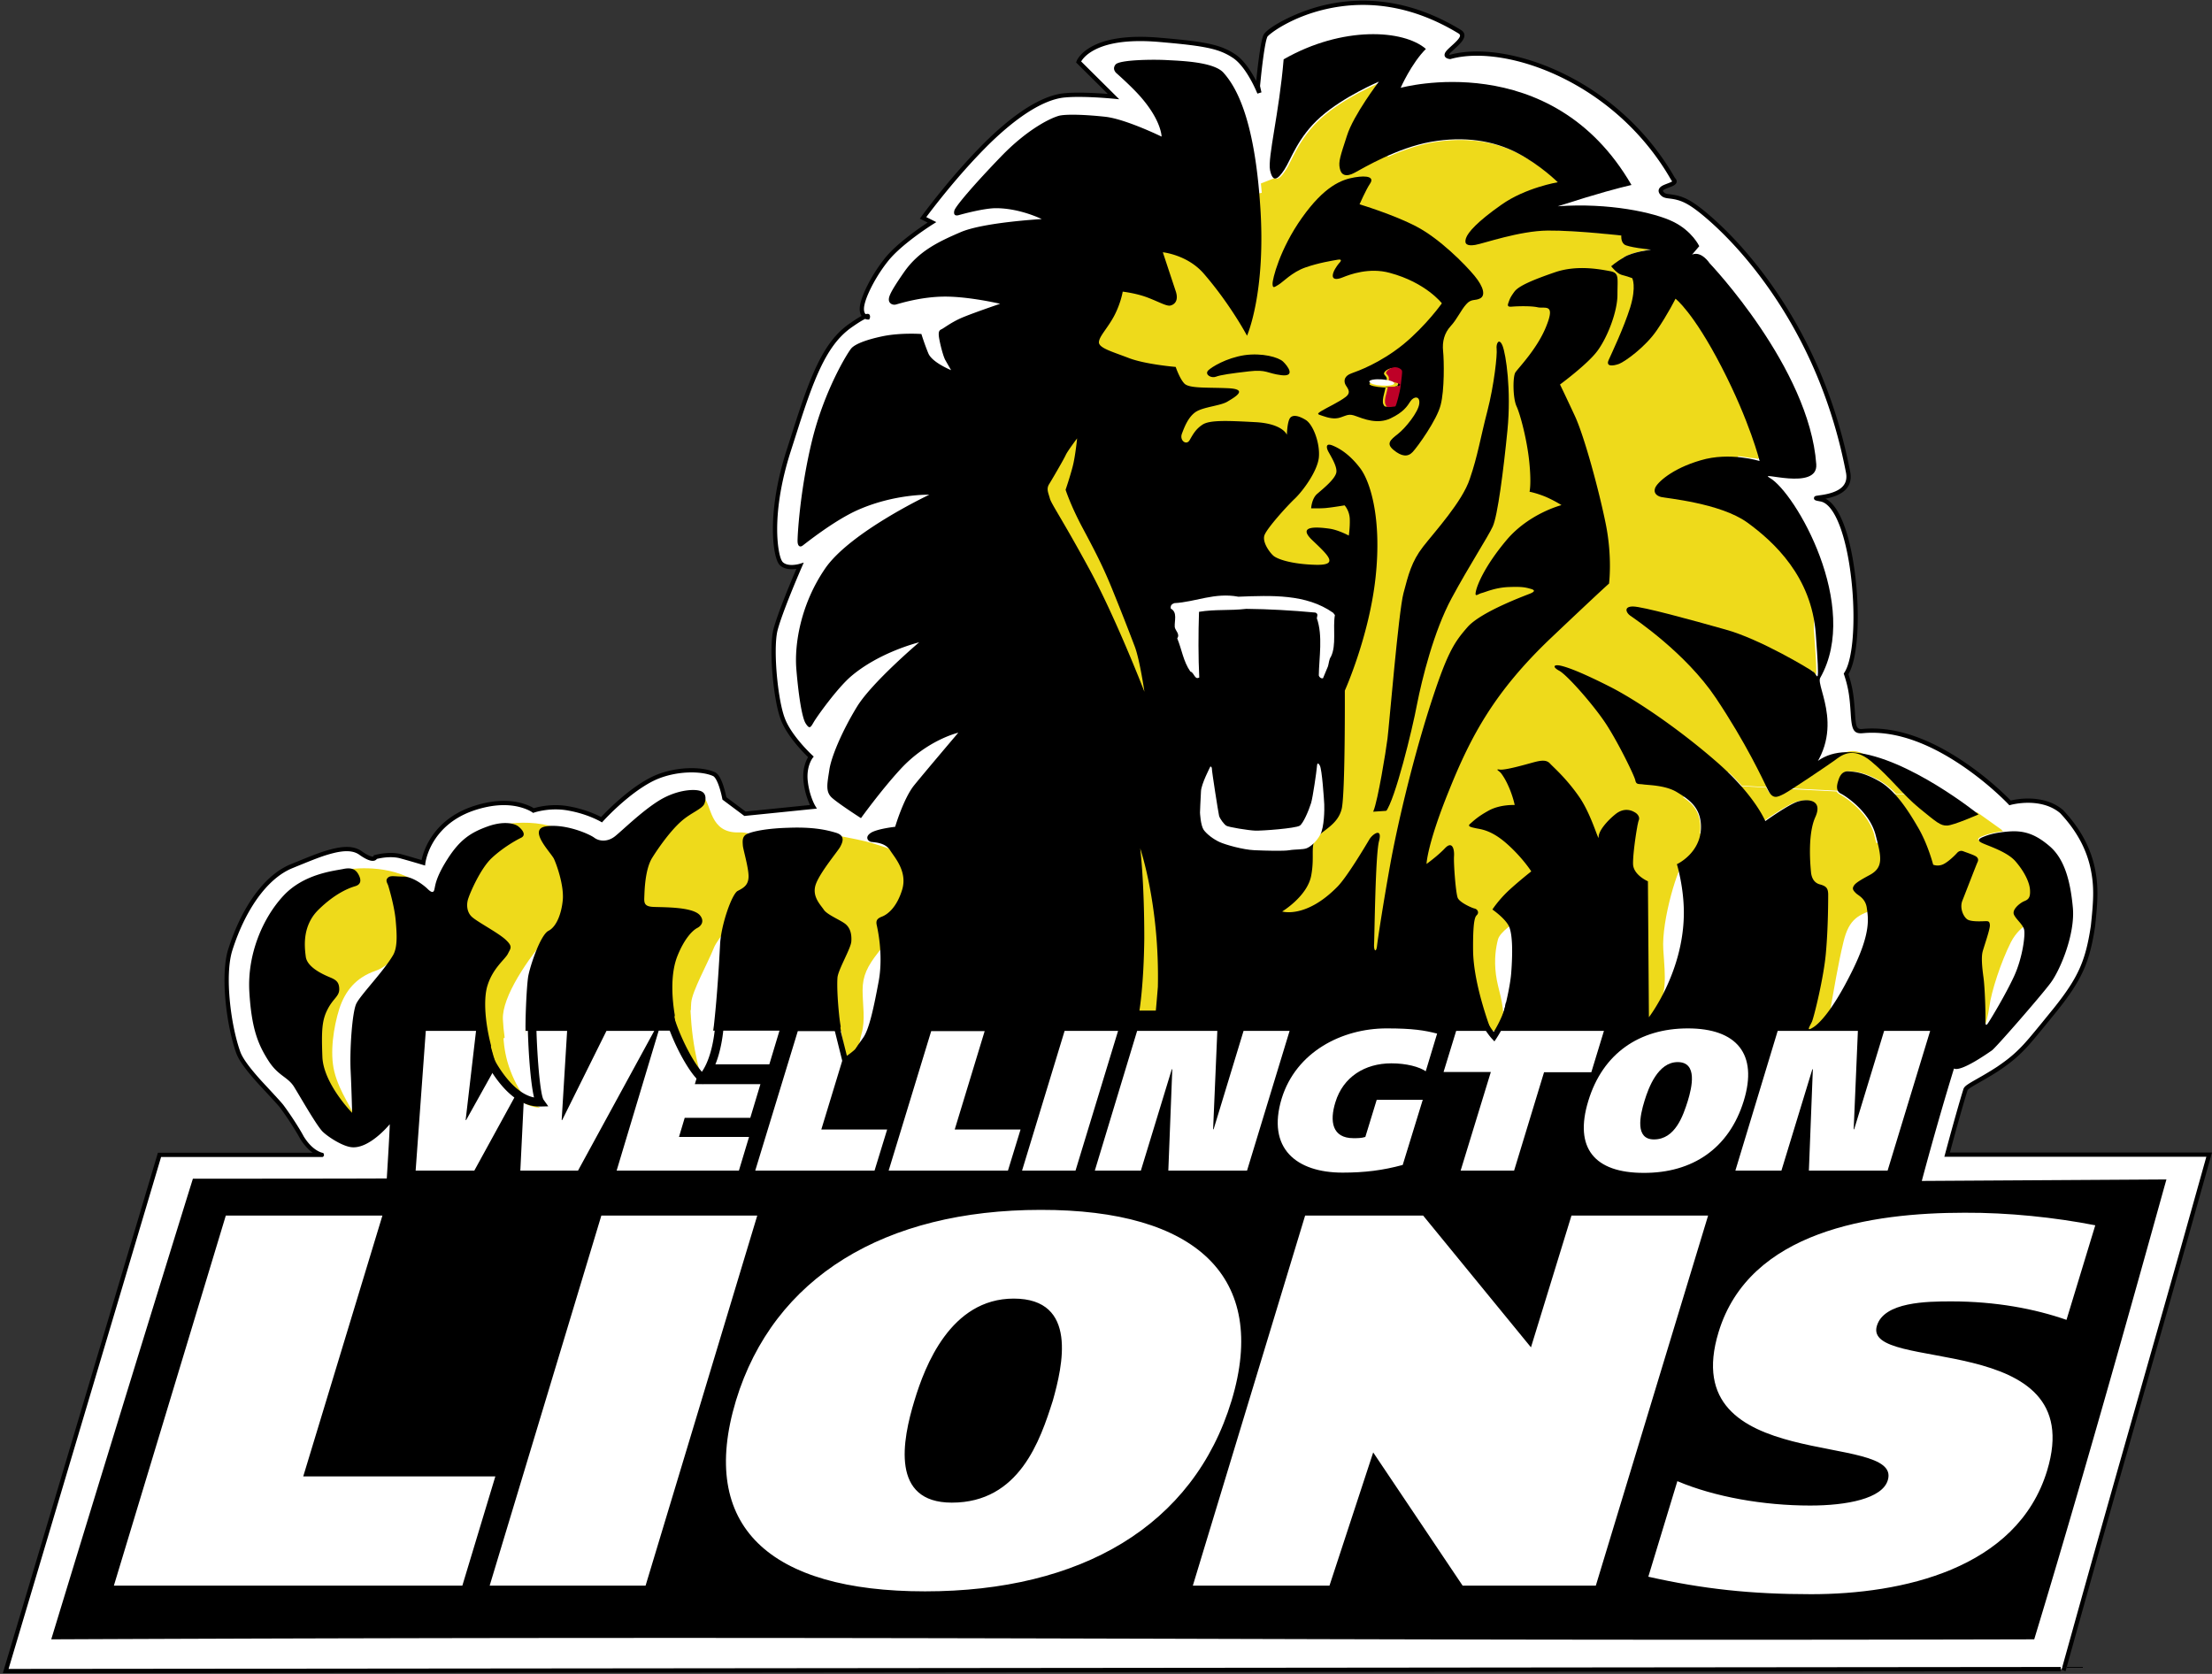 <svg width="777" height="588" viewBox="0 0 777 588" xmlns="http://www.w3.org/2000/svg"><rect x="0" y="0" width="777" height="588" fill="#333333" stroke="none"/><title>wellington-lions-logo-colour</title><g fill="none" fill-rule="evenodd"><path d="M723.89 586.304 2 587l54.024-181.317h56.808c1.392 0-2.783.348-6.785-6.087-1.218-2.348-4.698-7.827-7.22-11.132-2.524-3.304-13.137-13.131-15.138-18.784-2.001-5.565-6.264-25.132-2.784-36.089 3.48-10.957 10.7-24.871 21.488-29.306 10.787-4.436 19.313-8.088 24.185-4.696 4.871 3.478 5.306 1.478 5.306 1.478s4.872-1.391 8.961-.26c4.089 1.13 7.83 2.26 7.83 2.26s1.653-14.175 18.53-19.393c13.223-4.087 20.183 1.044 20.183 1.044s5.741-2 12.527-.696c6.786 1.218 11.396 3.914 11.396 3.914s9.396-10.436 18.705-14.697c9.395-4.174 18.53-2.348 20.791-1.305 2.262 1.044 3.654 8.523 3.654 8.523l7.22 5.392 24.012-2.435s-2.088-3.479-2.697-8.958c-.61-5.478 1.827-8.609 1.827-8.609s-7.569-6.957-9.918-13.48c-2.436-6.521-4.176-24.262-2.523-31.045 1.74-6.783 8.613-22.523 8.613-22.523s-4.35 1.304-6.525-.783c-2.175-2.087-4.61-17.305 2.523-39.568 6.873-21.48 11.223-36.698 21.749-44.09 7.047-4.957 6.09-2.87 6.09-2.87s-2.262-.086-2.088-3.304c.174-3.218 3.654-10.783 8.7-17.045 5.045-6.261 15.92-13.044 15.92-13.044l-3.132-1.565s9.047-12.436 20.183-23.915c13.223-13.653 23.228-18.61 29.665-19.132 6.438-.609 17.051.435 17.051.435l-12.266-12.175s3.567-9.914 28.535-7.74c14.267 1.218 20.618 2.088 26.011 5.653 5.22 3.392 8.96 12.957 8.96 12.957l-.521-2.348s1.392-15.305 2.697-17.74c1.392-2.348 31.318-23.828 68.204-1.391 4.176 2.609-8.351 8.261-3.393 8.87 19.748-5.479 58.635 8.174 78.383 42.96 2.523 2.173-6.002 2.173-4.088 4.782 2.088 2.696 4.523-1.13 14.354 6.783 10.874 8.87 40.888 38.177 51.153 91.311 2.088 10.697-16.79 8.262-9.57 9.566 11.832 2.087 15.66 51.134 8.874 61.309 4.263 12.957.348 20.61 5.83 20.088 25.837-2.435 51.762 25.22 51.762 25.22s10.874-3.045 18.095 3.043c14.354 15.305 12.092 29.567 11.048 40.177-1.74 11.566-3.915 17.74-13.136 29.306-10.788 13.305-12.615 15.653-20.096 20.784-6.786 4.435-11.136 6.087-11.57 7.479-2.35 7.479-6.438 22.784-6.438 22.784H776c-21.14 75.657-27.578 96.442-51.153 181.23" fill="#FFF" fill-rule="nonzero"/><path fill="#EEDA1B" d="m446 67.179-56.5 11.154L368 128.5l75.355 75.5L473 209.197l-4.096 41.33V284.5l7.91 59 158.434-87.94L638 204l-23.93-32L592 100.451 480.989 52.09z"/><path d="m3.006 586.249 720.883-.695.001 1.5-722.896.697 54.471-182.818 54.374-.001c-1.449-1.031-2.874-2.532-4.221-4.617l-.237-.374-.137-.26-.316-.575a44.392 44.392 0 0 0-.177-.312l-.388-.667-.43-.718-.464-.758-.749-1.193-.525-.819-.812-1.238-.549-.82-.547-.802-.54-.778-.527-.741-.508-.698a54.68 54.68 0 0 0-.244-.328l-.294-.385-.247-.296-.8-.907-1.925-2.113-4.394-4.742a113.21 113.21 0 0 1-2.406-2.736l-.636-.759a69.353 69.353 0 0 1-.601-.735l-.565-.713c-1.823-2.337-3.044-4.294-3.617-5.914-3.43-9.54-5.695-27.432-2.793-36.57a81.41 81.41 0 0 1 1.564-4.473l.426-1.088c4.618-11.534 11.58-20.78 19.928-24.212l4.002-1.636 2.54-1.018 1.348-.526 1.421-.536.853-.307.795-.275.75-.247.901-.277.709-.203.72-.195.371-.096c4.614-1.178 7.985-1.045 10.496.703 1.545 1.104 2.698 1.691 3.487 1.862.263.058.453.061.58.031l.048-.014.037-.019.081-.369.492-.14.401-.101c.359-.086.763-.171 1.205-.251 1.954-.352 3.965-.48 5.862-.25.48.058.945.138 1.397.244l.447.114c1.34.37 2.719.762 4.088 1.158l2.943.864.025-.114a20.6 20.6 0 0 1 .564-2.055l.152-.446a24.878 24.878 0 0 1 4.256-7.546c3.286-4.007 7.86-7.12 13.904-8.988 7.292-2.254 13.326-2.02 18.03-.254 1.084.406 1.897.818 2.438 1.154l.056.035.257-.074a23.741 23.741 0 0 1 1.67-.404c3.312-.683 6.947-.836 10.613-.13 2.232.4 4.375.98 6.4 1.694a38.474 38.474 0 0 1 3.828 1.578l.287.139.594.301.27-.285.565-.59.616-.629a88.042 88.042 0 0 1 7.006-6.378c3.388-2.755 6.698-4.966 9.827-6.436l.271-.125c7.79-3.461 17.078-3.3 21.41-1.3 1.188.547 2.103 2.185 2.926 4.643.325.97.61 2.004.853 3.037l.12.522.12.571 6.756 5.046 22.625-2.295-.125-.268a23.185 23.185 0 0 1-.68-1.67l-.164-.463a27.308 27.308 0 0 1-1.302-5.838c-.305-2.751.081-5.162.917-7.191.212-.514.426-.944.622-1.287l.06-.104-.464-.456-.497-.5-.261-.268a57.163 57.163 0 0 1-3.694-4.198c-1.832-2.308-3.293-4.567-4.247-6.708-.181-.407-.344-.81-.483-1.197-1.26-3.373-2.276-9.278-2.806-15.232l-.106-1.276c-.46-5.95-.418-11.771.365-14.986l.073-.278.162-.587.184-.628.206-.668.227-.706.378-1.131.278-.8.453-1.268.325-.889.523-1.396.564-1.47.504-1.291.26-.66c.79-1.994 1.625-4.037 2.47-6.058l1.168-2.769.303-.712-.276.04c-.678.084-1.359.112-2.023.064l-.396-.038c-1.236-.148-2.292-.57-3.088-1.334-.873-.837-1.587-2.96-2.017-5.907l-.091-.668-.081-.695a40.962 40.962 0 0 1-.037-.356l-.066-.73-.03-.375-.05-.765a50.5 50.5 0 0 1-.02-.391l-.034-.797-.023-.817a58.332 58.332 0 0 1-.011-1.26c.012-7.748 1.45-16.88 4.506-26.683l3.14-9.839.795-2.455.905-2.74.509-1.509.493-1.437.23-.661.46-1.296.456-1.259.454-1.223.452-1.188.452-1.154.45-1.12.226-.546.45-1.07.453-1.038c.301-.68.603-1.34.907-1.98l.457-.944c3.207-6.504 6.618-10.815 11.025-13.91l.714-.497.675-.46.322-.216.615-.403.292-.187.557-.345c.358-.218.69-.41 1-.577l.155-.083-.082-.125c-.385-.619-.59-1.428-.574-2.43l.01-.278c.096-1.778 1.038-4.505 2.522-7.518l.382-.759c.196-.382.4-.767.613-1.155l.434-.779c.37-.65.758-1.305 1.165-1.958l.495-.782c.335-.52.68-1.038 1.035-1.55l.538-.762c.18-.252.364-.503.55-.751l.56-.738a47.6 47.6 0 0 1 .57-.722c.365-.453.764-.914 1.197-1.385 1.515-1.647 3.417-3.38 5.617-5.163a100.73 100.73 0 0 1 6.386-4.74l.886-.602.422-.282.484-.32-2.747-1.373.797-1.09 1.109-1.48.765-1.005.81-1.052.855-1.096.896-1.137.464-.583c4.016-5.041 8.312-10.082 12.715-14.789.79-.844 1.577-1.67 2.361-2.479a134.651 134.651 0 0 1 3.46-3.448l.97-.922.964-.894c.479-.44.955-.87 1.428-1.29l.942-.823c.156-.135.312-.27.468-.402l.929-.783c8.012-6.662 15.03-10.2 20.65-10.765l.323-.03c1.72-.162 3.813-.218 6.2-.184 2.242.032 4.64.142 7.059.305l1.192.084.673.051-11.136-11.053.161-.45c.115-.32.382-.826.853-1.454.76-1.013 1.826-2.017 3.247-2.945 4.964-3.245 12.926-4.82 24.566-3.887l2.9.25 2.62.243 1.942.193 1.37.145 1.719.196 1.602.2.759.102.733.104 1.052.159.67.109.648.111.625.115.604.117.868.182.554.125.536.13.52.133.502.137.246.07.48.145.466.149.228.076.447.156.22.08.43.165.21.084.415.174.406.179.398.185.196.095.388.195.382.202.378.208.373.216.371.224.553.35.184.12c1.953 1.27 3.804 3.386 5.547 6.117.574.9 1.117 1.835 1.625 2.785l.278.53.112-1.094c.184-1.769.383-3.538.592-5.226l.184-1.439.114-.846.17-1.2.169-1.113.168-1.024.112-.632.11-.59.112-.547.055-.257.11-.481c.037-.153.073-.298.11-.436l.109-.39c.036-.122.073-.237.109-.343.09-.266.182-.488.296-.698.44-.742 1.56-1.72 3.173-2.793l.525-.342c.18-.115.366-.23.557-.347l.586-.352.616-.355.642-.357.331-.179.681-.358.35-.18.716-.357.739-.357.759-.353.778-.35.796-.346c.269-.114.54-.227.813-.34l.829-.332.842-.325a64.04 64.04 0 0 1 3.038-1.064l.889-.279c1.189-.362 2.396-.69 3.606-.972 15.234-3.55 31.55-1.302 47.98 8.693 1.947 1.215 1.5 2.94-.412 4.959-.105.11-.213.222-.327.336l-.362.354-.413.388-1.771 1.633-.345.333-.097.099-.145.162-.107.14-.185.273.137.032.189.033.315-.084c10.179-2.637 24.594-.378 38.605 6.245l.646.308c15.912 7.682 29.819 20.157 39.105 36.165l.352.614.025.022c.684.66.808 1.428.282 2.066l-.1.111c-.262.27-.596.48-1.112.712l-.373.159-1.413.548c-.064.025-.126.05-.185.075l-.327.14-.274.129c-.25.124-.431.239-.57.357-.215.185-.222.232-.04.48.465.6.842.772 1.963.913l.516.06.581.078c3.63.524 6.353 1.729 11.175 5.61 8.245 6.726 17.463 16.601 25.953 29.219 11.928 17.725 20.83 38.552 25.462 62.53.891 4.562-1.539 7.371-6.036 8.825a20.88 20.88 0 0 1-2.452.622l-.169.031c2.332 1.164 4.373 4.011 6.062 8.136l.286.72a48.108 48.108 0 0 1 1.2 3.535l.248.85c.162.573.32 1.161.472 1.764l.224.914.218.935.21.955.201.975.099.495.19 1.004.092.509.179 1.031.086.523.167 1.059.08.536.155 1.084.074.549.143 1.109.13 1.084c.092.805.177 1.61.253 2.413l.11 1.202c.068.8.129 1.596.182 2.389l.073 1.185c.022.394.043.786.061 1.177l.05 1.168.038 1.158.026 1.147.015 1.134c.005.752.003 1.495-.006 2.227l-.02 1.09-.033 1.074-.044 1.055a84.688 84.688 0 0 1-.087 1.547l-.072 1.005-.084.983c-.044.486-.093.964-.147 1.431l-.112.924c-.53 4.097-1.404 7.405-2.608 9.46l-.064.105.035.108c1.069 3.323 1.582 5.84 1.931 9.291l.091.967.085 1.02.08 1.082.171 2.58.062.748.045.45.024.21.052.394.028.183.06.34c.296 1.509.808 1.92 1.901 1.891l.243-.013.394-.035c11.85-1.024 24.48 3.889 37.017 12.69a112.177 112.177 0 0 1 11.793 9.553l.79.741.739.71.867.854.601.609.074-.017c.323-.074.682-.147 1.074-.218l.3-.052c3.483-.585 7.195-.587 10.699.387 2.318.645 4.404 1.696 6.256 3.264 6.243 6.656 9.776 13.498 11.234 20.813.713 3.578.933 6.754.776 10.716l-.05 1.053-.03.54-.075 1.115c-.028.38-.058.766-.09 1.162l-.106 1.214-.12 1.27-.296 2.918-.186 1.196-.19 1.159c-1.588 9.308-3.855 15.034-9.47 22.795l-.705.961c-.36.486-.734.98-1.122 1.484l-.793 1.022c-.27.345-.547.695-.83 1.05l-4.363 5.366-2.575 3.13-1.369 1.632-1.02 1.19-.896 1.011-.696.76-.548.578-.427.438-.524.522-.752.727a43.261 43.261 0 0 1-3.072 2.658l-.314.245-.65.496-.688.51-.36.263-.76.543-.82.572-.434.299c-1.23.804-2.434 1.553-3.69 2.301l-1.253.738-3.744 2.144-.636.378-.536.333-.304.198-.264.18-.224.163-.188.147c-.056.046-.106.09-.151.132l-.118.119a.696.696 0 0 0-.157.243l-.484 1.569-.262.869-.563 1.9-.77 2.666-.67 2.358-.718 2.557-.364 1.308-.733 2.656-1.612 5.926h92.052l-8.155 29.083-6.171 21.82-19.568 68.778-6.709 23.777-6.388 22.823-4.428 15.9-1.445-.402 7.225-25.914 4.942-17.614 7.562-26.746 18.246-64.115 4.44-15.694 6.64-23.644 1.832-6.552h-92.029l1.237-4.591.883-3.233.734-2.66.725-2.601 1.03-3.635.625-2.165.577-1.962.4-1.332.37-1.206c.04-.127.08-.251.117-.373.161-.514.517-.944 1.276-1.495l.303-.213.167-.111.365-.234.408-.252.7-.415 3.174-1.813.906-.525a106.246 106.246 0 0 0 4.564-2.816l.83-.574.393-.276.743-.53.694-.508.331-.248.634-.484.306-.239a41.763 41.763 0 0 0 2.967-2.567l.32-.306.518-.506.528-.53.536-.556.558-.597.594-.656.92-1.048.738-.863 1.363-1.623 2.576-3.13 4.384-5.392.814-1.029c.398-.507.782-1.004 1.152-1.491l.724-.963.35-.472.672-.929c5.034-7.044 7.2-12.376 8.705-20.636l.192-1.094.094-.56.184-1.15.09-.588.29-2.872.118-1.248c.056-.609.106-1.196.15-1.766l.081-1.114.065-1.07.05-1.029c.155-3.872-.057-6.954-.746-10.41-1.403-7.04-4.806-13.628-10.794-20.02-1.615-1.363-3.508-2.316-5.628-2.906-3.26-.907-6.763-.904-10.047-.353a24.81 24.81 0 0 0-.553.1l-.503.102-.625.147-.491.137-.502-.531-.517-.528-.675-.67-.702-.681a93.027 93.027 0 0 0-.37-.353l-.778-.73a110.69 110.69 0 0 0-11.633-9.423c-12.081-8.482-24.206-13.26-35.481-12.467l-.798.066c-2.389.227-3.392-.552-3.881-3.129l-.074-.421a16.753 16.753 0 0 1-.033-.223l-.062-.468c-.01-.08-.02-.162-.028-.246l-.053-.515-.046-.548-.042-.582-.092-1.434-.075-1.061-.038-.507-.08-.971-.085-.92-.045-.442-.097-.856a38.226 38.226 0 0 0-1.359-6.611l-.249-.817a60.114 60.114 0 0 0-.133-.42l-.254-.777.202-.304c1.066-1.597 1.88-4.307 2.422-7.755l.12-.809c.02-.137.039-.274.057-.413l.106-.847.097-.87c.03-.293.059-.59.086-.892l.077-.914.034-.464.062-.945.052-.964.022-.488.037-.99.027-1.007c.007-.339.013-.68.016-1.023l.007-1.037c0-.348 0-.698-.004-1.05l-.014-1.063-.01-.535-.03-1.08-.019-.543-.045-1.094a120.77 120.77 0 0 0-.056-1.103l-.066-1.11-.037-.557-.082-1.119-.093-1.123c-.049-.563-.102-1.127-.159-1.692l-.12-1.132-.123-1.077-.125-1.012-.132-.998-.14-.985-.146-.97-.152-.955-.16-.94-.166-.924-.172-.908-.178-.892-.185-.875a81.09 81.09 0 0 0-.095-.431l-.194-.85-.099-.417-.203-.823-.208-.804-.106-.395-.217-.776a59.081 59.081 0 0 0-.11-.38l-.226-.747-.23-.727c-.117-.359-.235-.71-.355-1.052l-.244-.676-.248-.654a37.012 37.012 0 0 0-.253-.633l-.257-.61-.263-.589a26.907 26.907 0 0 0-.538-1.107l-.275-.519c-1.481-2.703-3.14-4.383-4.904-4.776l-1.067-.204-.26-.056-.3-.074-.149-.046a1.219 1.219 0 0 1-.294-.138c-.268-.177-.457-.47-.335-.884.086-.292.256-.423.476-.518.08-.034.162-.059.259-.081l.162-.03.79-.121 1.203-.175c1.208-.192 2.279-.428 3.29-.755 3.857-1.247 5.745-3.43 5.026-7.113-4.593-23.774-13.415-44.414-25.234-61.978-8.405-12.49-17.522-22.258-25.653-28.89-.497-.4-.969-.77-1.42-1.111l-.66-.492c-3.34-2.438-5.536-3.28-8.359-3.687l-.554-.074-.285-.034c-1.657-.188-2.398-.476-3.211-1.526-.67-.914-.533-1.838.261-2.52.333-.286.718-.508 1.303-.762l.422-.175 1.26-.486.366-.15c.33-.143.556-.26.698-.364l.056-.046-.092-.092-.169-.148-.064-.113c-9.129-16.081-22.982-28.606-38.865-36.274-13.91-6.715-28.257-9.028-38.209-6.456l-.6.162-.148-.018c-1.695-.208-2.3-1.23-1.48-2.478.212-.324.516-.67.944-1.092l.444-.425 1.436-1.314.391-.369c.06-.058.12-.114.176-.17l.32-.32.3-.316.27-.305c.96-1.123 1.02-1.73.294-2.185-16.078-9.779-31.991-11.972-46.853-8.508-5.41 1.26-10.36 3.222-14.54 5.551-1.623.904-3.046 1.821-4.155 2.654l-.339.26-.307.245-.271.227-.233.204a8.726 8.726 0 0 0-.1.092l-.168.161c-.096.097-.16.172-.188.22-.054.1-.116.25-.182.444l-.096.303-.097.349-.099.393-.1.438-.05.234-.102.5-.102.542-.156.885-.104.639-.158 1.026-.16 1.105-.106.78-.107.811c-.213 1.64-.415 3.38-.603 5.136l-.24 2.325-.139 1.427.497 2.234-1.43.436-.136-.332-.233-.546-.276-.619a47.57 47.57 0 0 0-.308-.664 43.656 43.656 0 0 0-2.619-4.775c-1.638-2.566-3.359-4.535-5.104-5.67l-.348-.225-.524-.325-.531-.31-.359-.197-.364-.19-.37-.185-.376-.18-.385-.172-.195-.084-.398-.164-.408-.16a22.754 22.754 0 0 0-.208-.077l-.425-.151-.437-.147-.68-.211-.472-.136-.488-.131-.762-.19-.53-.122-.548-.119-.86-.172-.907-.167-.632-.107-.992-.158-1.048-.152-.73-.1-1.543-.196-1.231-.144-1.747-.19-1.875-.19-1.494-.141-3.226-.289-.57-.048a90.215 90.215 0 0 0-1.844-.142l-1.193-.071c-10.015-.522-16.897.983-21.219 3.807-1.273.833-2.211 1.716-2.867 2.59a7.598 7.598 0 0 0-.32.459l-.119.193 13.383 13.284-2.378-.233-1.32-.114-1.109-.087-1.181-.084c-2.395-.16-4.766-.27-6.98-.301-2.142-.031-4.036.012-5.622.141l-.425.038c-4.452.36-9.958 2.793-16.26 7.41l-.864.643a80.613 80.613 0 0 0-2.202 1.727l-.898.738-.906.766a114.554 114.554 0 0 0-6.592 6.131l-.975.987a187.091 187.091 0 0 0-2.833 2.964c-4.374 4.675-8.645 9.687-12.638 14.698l-.912 1.15-.87 1.111-.828 1.068-.397.517-1.202 1.584-.399.532 3.532 1.766-1.287.803-.63.405-.783.516-.846.568-.444.303a99.262 99.262 0 0 0-6.29 4.669c-2.148 1.74-3.997 3.426-5.457 5.013a26.58 26.58 0 0 0-1.133 1.31l-.275.345-.545.704c-.09.118-.18.237-.269.357l-.53.724-.517.734a54.988 54.988 0 0 0-3.975 6.702l-.346.713-.165.35-.312.69c-.95 2.154-1.532 4.03-1.6 5.295-.057 1.047.157 1.702.541 2.094l.043.04.057-.016c.925-.255 1.394.003 1.48.776l.01.104c.009.152-.013.29-.052.421l-.04.113-.019.045-.209.456-.501-.02a2.432 2.432 0 0 1-.763-.162l-.123-.052-.203.094-.32.16-.358.193-.192.109-.413.241-.45.274-.487.309-.258.166-.545.36-.584.395-.624.43-.31.218c-5.175 3.634-8.959 9.12-12.757 18.26l-.446 1.093c-.224.555-.448 1.122-.672 1.703l-.45 1.18-.451 1.216-.454 1.252-.457 1.29-.555 1.605-.332.975-.69 2.065-.939 2.866-3.263 10.2c-3.203 9.996-4.704 19.295-4.716 27.122v.398l.01.783.01.386.026.756.035.737c.014.242.03.481.046.716l.055.695.063.67.071.648.08.621.086.594.094.567.1.537.106.507.055.242.114.458c.31 1.18.673 2.001 1.048 2.361.533.512 1.29.815 2.228.927.876.105 1.835.038 2.77-.139l.422-.087.214-.053.156-.042 1.55-.465-1.033 2.374-.837 1.96-.182.43a369.534 369.534 0 0 0-3.09 7.537l-.513 1.302-.437 1.13-.543 1.426-.503 1.353-.46 1.276-.284.805-.263.769-.243.73-.222.692-.202.652-.18.61-.157.57-.07.268c-.853 3.5-.768 10.408-.1 17.03l.133 1.236.07.615.153 1.217.164 1.196c.539 3.751 1.257 7.116 2.08 9.32.13.36.278.728.445 1.103.896 2.01 2.292 4.168 4.052 6.386a55.684 55.684 0 0 0 3.597 4.086l.5.51.236.237.719.7.679.626-.455.587-.092.135a6.01 6.01 0 0 0-.06.094l-.067.11a9.234 9.234 0 0 0-.611 1.231c-.743 1.804-1.09 3.964-.813 6.455.22 1.979.651 3.827 1.23 5.517.304.885.628 1.668.95 2.341l.153.309.126.244.136.243.608 1.013-25.477 2.583-7.69-5.742-.124-.644-.098-.458-.115-.502a33.378 33.378 0 0 0-.815-2.904c-.69-2.06-1.468-3.452-2.132-3.758-3.946-1.821-12.783-1.975-20.165 1.305l-.25.116c-3.003 1.41-6.218 3.558-9.519 6.242a86.562 86.562 0 0 0-6.232 5.615l-.654.653-.308.314-.58.598-.794.845-.53.587-.618-.359-.235-.128-.455-.236c-.163-.083-.339-.169-.526-.259a36.98 36.98 0 0 0-3.678-1.515 39.651 39.651 0 0 0-6.176-1.635c-3.461-.666-6.903-.52-10.037.125-.586.12-1.11.25-1.563.378l-.42.125-.492.17-.362-.266-.127-.084-.18-.11-.233-.134c-.52-.29-1.144-.581-1.873-.855-4.397-1.65-10.09-1.871-17.06.283-5.76 1.78-10.086 4.724-13.187 8.506a23.387 23.387 0 0 0-4 7.092 19.629 19.629 0 0 0-.666 2.322l-.067.323-.047.258-.03.192-.113.96-1.822-.547-1.412-.417a390.405 390.405 0 0 0-4.09-1.176l-1.353-.377a11.039 11.039 0 0 0-1.612-.311c-1.728-.209-3.598-.09-5.416.237-.31.056-.6.115-.865.174l-.356.083-.04.055-.097.11c-.987 1.018-2.928.597-6.104-1.67-2-1.394-4.836-1.548-8.854-.578l-.406.101-.539.14-.706.195-.885.26-.73.232-.568.189-.802.279-1.092.398-1.22.464-.807.314-1.49.59-3.224 1.308-2.148.881c-9.141 3.758-16.713 15.158-21.058 28.84-2.781 8.757-.554 26.35 2.776 35.612.59 1.67 2.036 3.866 4.246 6.57l.594.717.31.367.743.865c.127.147.257.295.389.445l.814.916.552.608 3.566 3.844 1.871 2.042.805.89.644.727.243.284.183.22a4.4 4.4 0 0 1 .066.084l.493.657.517.71.267.373.543.774.554.804.558.826.556.836.547.838.268.417.524.823.253.403.486.786c.157.256.308.506.453.749l.415.703c.066.112.13.223.19.33l.346.616c.107.194.204.377.292.546 1.64 2.637 3.401 4.285 5.126 5.188.437.23.812.379 1.142.478l.402.108.074.037.113.063.081.052.06.05c.05.052.075.12.09.262l.015.275.008.267-.253.289-.073.072a.249.249 0 0 1-.08.05l-.054.013-.087.015-.154.011-.164.004-.098-.001-56.248-.001L3.006 586.249Z" fill="#000" fill-rule="nonzero"/><path d="M669.341 279.133c1.566 1.546 3.131 2.92 4.784 4.294 5.914 4.723 7.218 5.925 9.567 5.839 2.348-.086 9.393-3.263 9.393-3.263l1.391-.687 8.176 5.84c.087 0 .348.257.956.858-4.174.515-6.088 1.288-7.48 1.803-1.565.687-1.739 1.288 0 2.061 1.305.601 5.654 1.975 8.872 4.122l-13.568-.687c-.782-.258-1.565-.515-2-.687-.783-.343-1.479-.086-2.087.43l-10.09-.516c-.869-2.49-2.174-5.496-3.826-8.244-2.261-3.778-4.87-7.986-8.089-11.335l4.001.172Zm-48.878-2.49c0 .086.087.171.087.257 1.739 3.521 3.305 2.662 5.74 1.46.435-.172 1.13-.687 2.087-1.202l16.786.859c.174.343.522.687.957.944 1.913.945 10.001 6.269 12.176 14.083.435 1.804.87 3.35 1.217 4.723l-24.091-1.288c.174-3.349.609-6.784 1.826-9.446 2.87-6.268-3.13-6.44-6.436-5.324-3.305 1.116-11.22 6.698-11.22 6.698s-2.086-4.98-8.61-12.28l9.48.516Zm-46.27-2.405v.172c.348 1.632 1.13 1.202 2.87 1.46 1.74.257 7.74.257 11.742 2.662 4 2.404 8.088 4.98 8.436 11.25.087 1.717-.087 3.262-.522 4.636l-22.178-1.202c.348-2.404.783-4.38.957-4.895.522-1.288-.609-2.404-1.479-2.92-.87-.515-3.566-1.803-6.697.688-2.435 1.975-4.696 4.465-5.566 6.44l-1.218-.086c-1.13-2.834-3.217-8.501-6.088-12.623-2-2.92-4.087-5.238-5.827-7.042l25.57 1.46Zm-46.965-2.49c.087.086.087.086.087.172.696.944 1.652 2.318 2.957 5.41 1.305 3.177 1.826 5.495 1.826 5.495s-5.044-.257-9.045 1.89c-4 2.146-5.566 3.692-6.61 4.637-.434.343-.434.6-.174.859l-11.654-.602a210.925 210.925 0 0 1 4.436-11.764c.956-2.319 1.913-4.637 2.957-6.87l15.22.773Zm-31.05-1.546a572.736 572.736 0 0 0-4.609 18.806L470 287.892a9.523 9.523 0 0 0 1.566-3.263c.521-1.89.782-8.33.956-15.629l23.657 1.202Z" fill="#EEDA1B" fill-rule="nonzero"/><path d="M629.103 276.935c4.525-2.838 13.923-9.204 15.75-10.58 2.262-1.635 6.09-4.99 12.791.516 4.786 3.957 8.527 8.258 12.356 12.129l-4.003-.172c-1.653-1.72-3.48-3.269-5.395-4.387-5.568-3.183-8.527-3.355-11.05-3.527-2.524-.172-3.22 2.323-3.568 3.44-.26.861-.696 2.323 0 3.442l-16.88-.86Zm-32.195-39.741c2.175 2.408 4.177 5.075 6.004 7.741 10.442 15.398 16.359 27.785 18.186 31.57l-9.31-.516c-2.176-2.494-4.96-5.161-8.267-8.086-13.226-11.44-28.54-21.677-38.112-26.494-8.353-4.13-12.965-6.022-15.663-6.796l47.162 2.58Zm-50.381-2.581c-.261.258.174.86 1.566 1.634 2.785 1.463 12.356 12.215 16.62 18.753 4.177 6.366 9.484 17.118 10.094 19.183l-25.496-1.29c-2-2.151-3.567-3.613-4.263-4.388-1.306-1.376-3.046-1.204-5.917-.43-2.872.688-9.833 2.753-11.747 2.495-1.827-.258-.348.344.435 1.204L512.59 271c5.656-12.817 12.27-24.344 23.755-36.817l10.18.43Zm-37.677-1.979c-1.74 3.957-3.742 9.377-6.352 17.635-2.089 6.623-4.09 13.333-5.743 19.785L473 268.849c.261-11.698.174-25.548.174-25.548s2.175-4.817 4.699-12.301l30.977 1.634ZM629.82 200.528c3.833 5.922 6.708 13.047 7.405 21.716 1.481 19.742.61 14.335-.697 13.305-1.307-1.03-18.991-11.502-31.1-14.764-12.023-3.348-29.272-7.983-32.582-7.983-3.31 0-2.44 2.232-.959 3.176 1.22.859 13.765 9.099 24.045 20.772l-47.13-2.403c-.436-.086-.697-.172-1.046-.258-1.22-.257-2.09-.257-2.265.086l-10.105-.515c2.7-3.004 5.75-6.008 9.06-9.098 19.862-18.54 20.472-18.884 20.472-18.884s.436-3.348.261-8.498l64.641 3.348Zm-104.366-5.408c-5.14 6.953-6.97 11.845-7.318 13.562-.435 2.06.697.773 2.091.43 1.307-.344 4.53-1.803 9.147-1.975 4.618-.172 5.924 0 8.015.6 2.004.516 1.133 1.117-.087 1.632-1.22.515-17.162 6.18-22.04 11.588-2.875 3.176-4.879 5.75-7.405 11.416l-31.014-1.631c2.352-7.21 5.053-16.824 6.185-26.78.436-3.863.61-7.469.697-10.816l41.73 1.974Zm-63.508-3.262c5.14 4.807 7.928 7.811-.087 7.554-8.625-.258-13.59-2.06-14.81-3.262-.958-.944-2.7-3.176-3.049-5.15l17.946.858ZM617.466 160.577c.087.437.174.7.174.7s-1.392-.438-3.568-.787l3.394.087Zm-14.362-.7a39.72 39.72 0 0 0-6.18 1.05c-10.27 2.972-15.319 7.954-16.015 9.702-.696 1.749.435 2.798 1.915 3.235 1.567.437 20.89 2.01 30.377 9.003 5.397 3.934 11.838 9.44 16.799 17.133l-64.584-3.41c-.087-3.408-.522-7.691-1.393-12.237-1.566-7.605-4.178-18.356-6.789-26.923l45.87 2.448Zm-66.673-3.583c.349 2.01.697 4.108.87 6.119.784 7.78.088 10.49.088 10.49s2.35.436 5.57 1.747a43.666 43.666 0 0 1 5.658 2.972s-11.315 2.885-19.236 12.238a114.107 114.107 0 0 0-3.568 4.546l-41.78-2.186c.087-14.423-3.133-23.776-6.093-27.535-3.568-4.633-7.05-6.905-9.487-7.954-2.437-1.05-2.437.437-1.915 1.66.522 1.224 3.743 5.77 2.96 8.043-.697 2.36-4.614 5.507-6.616 7.255-2.002 1.748-2.176 5.07-2.176 5.07s4.004.087 5.832-.175c1.828-.175 6.006-.874 6.006-.874s1.74 1.835 1.828 4.895c.174 2.972-.349 5.77-.349 5.77s-3.655-2.011-6.876-2.448c-3.22-.437-11.75-1.486-6.006 4.02.349.35.784.7 1.132 1.05l-18.017-.962a5.877 5.877 0 0 1 0-1.748c.696-2.36 8.007-10.49 10.793-13.112 2.785-2.71 7.746-9.44 8.356-14.336.26-2.622-.262-5.856-1.306-8.566l74.332 4.02Zm-84.255-4.37v.873s-.174-.35-.609-.961l.61.087Zm-31.073-1.662c-1.567 1.399-2.35 2.972-3.22 4.458-1.132 1.836-3.57.088-2.699-2.272.261-.7.61-1.574.958-2.448l4.96.262Z" fill="#EEDA1B" fill-rule="nonzero"/><path d="M482.144 134.825c0 .52 2.17 1.04 4.949 1.214 2.777.173 5.034-.174 5.121-.694 0-.52-2.17-1.04-4.948-1.213-2.864-.173-5.122.173-5.122.693m-65.106 15.688c.868-1.907 2.083-4.074 3.993-5.287 2.778-1.734 8.594-2.08 11.025-3.554 2.43-1.473 7.64-4.333.26-4.68-7.378-.433-13.715.173-15.452-1.733-1.736-1.907-2.951-5.807-2.951-5.807s-10.417-.867-16.233-3.034c-5.816-2.253-10.765-3.553-10.679-5.547.088-2.08 3.04-4.853 5.383-9.36 2.344-4.507 2.952-8.407 2.952-8.407s4.688.52 8.768 2.08c4.08 1.56 6.684 3.12 7.986 2.773 1.389-.346 2.865-1.646 1.91-4.767-1.042-3.12-4.601-13.867-4.601-13.867s8.68.867 14.41 7.54c9.375 10.834 15.105 21.668 15.105 21.668s6.77-15.167 4.687-45.849c-.173-2.947-.434-5.633-.694-8.234l4.861-1.906c1.042.78 2.344-.434 3.907-2.86 2.343-3.554 4.687-11.354 12.76-18.461 8.074-7.107 20.4-12.221 20.4-12.221s-8.94 11.7-11.198 18.894c-2.344 7.194-2.951 9.1-2.517 11.44.434 2.341 2.17 3.208 5.295 1.474 3.212-1.733 14.931-8.667 26.65-10.747 11.72-2.08 22.05-.433 30.383 3.9 8.247 4.334 14.15 10.227 14.15 10.227s-11.285 1.907-19.792 7.8c-8.42 5.981-11.72 9.621-12.414 11.701-.694 2.08.434 2.774 3.125 2.254 2.778-.433 15.539-4.94 25.435-5.027 9.896-.087 25.782 1.733 25.782 1.733s-.26 2.08 1.042 3.12 9.375 1.82 9.375 1.82-6.423.867-9.375 2.6c-3.038 1.734-4.6 3.208-4.6 3.208s1.996 2.6 3.732 3.12c1.736.52 3.646 1.126 3.646 1.126s1.563 2.774-.694 10.228c-2.344 7.367-6.424 15.86-7.553 18.287-1.128 2.427 1.39 2.167 3.56 1.387 2.17-.867 9.201-5.894 13.194-11.7 3.993-5.808 6.598-11.008 6.598-11.008s6.163 4.594 16.146 23.835C613.573 145.399 617.22 157.967 618 161l-3.386-.173a41.494 41.494 0 0 0-10.937-.607l-45.749-2.34c-1.389-4.594-2.777-8.494-3.906-11.007-3.299-7.107-5.295-11.18-5.295-11.18s9.896-7.281 13.195-11.875c3.385-4.593 6.944-13.52 6.944-19.588 0-6.067.695-7.627-2.69-8.32-3.386-.607-11.46-2.167-19.272.52-7.813 2.687-12.674 4.767-14.15 6.76-1.476 1.994-1.65 2.6-2.17 4.074-.521 1.473.694 1.213 1.996 1.127 1.302-.087 5.816-.26 8.247.26 2.518.606 6.337-1.647 3.212 6.327-3.038 7.973-9.983 14.994-10.938 16.467-.955 1.474-.955 9.1.434 11.96.955 2.168 2.518 7.541 3.56 13.348l-74.135-3.9c-.868-2.167-2.084-3.987-3.299-4.767-2.691-1.647-4.948-1.993-5.73-.26-.607 1.213-.78 3.38-.867 4.594l-.608-.087c-1.042-1.213-3.82-3.207-10.417-3.554-9.636-.52-15.8-.78-18.404.867-.607.347-1.041.78-1.475 1.127l-5.122-.26Z" fill="#EEDA1B" fill-rule="nonzero"/><path d="M596.89 86.475s-2.433-5.31-9.21-8.618c-6.605-3.22-22.595-6.703-40.496-5.397 14.947-4.788 21.464-6.442 25.896-7.486-28.242-48.748-81.077-34.124-81.077-34.124s3.737-8.53 8.864-13.666c-7.821-6.79-29.285-8.183-49.968 3.656-1.564 18.89-5.648 34.384-4.779 38.91.956 4.527 2.694 3.396 5.04-.173 2.346-3.57 4.693-11.404 12.774-18.542 8.082-7.138 20.422-12.36 20.422-12.36s-8.95 11.75-11.21 18.976c-2.347 7.225-3.042 9.14-2.52 11.49.434 2.35 2.172 3.221 5.3 1.48 3.216-1.74 14.947-8.705 26.679-10.794 11.731-2.09 22.072-.435 30.414 3.917 8.256 4.353 14.165 10.272 14.165 10.272s-11.384 1.915-19.813 7.922c-8.43 5.919-11.731 9.662-12.427 11.751-.695 2.09.435 2.786 3.216 2.35 2.78-.435 15.555-4.961 25.461-5.048 9.907-.087 25.896 1.74 25.896 1.74s-.26 2.09 1.043 3.134c1.303 1.045 9.385 1.828 9.385 1.828s-6.43.784-9.385 2.612c-3.041 1.828-4.606 3.22-4.606 3.22s1.999 2.612 3.737 3.047c1.738.436 3.65 1.132 3.65 1.132s1.564 2.786-.695 10.272c-2.347 7.4-6.431 15.93-7.56 18.454-1.13 2.438 1.477 2.177 3.65 1.393 2.172-.87 9.21-5.92 13.208-11.751 3.997-5.833 6.604-11.143 6.604-11.143s6.17 4.614 16.163 23.939c9.994 19.325 13.383 33.078 13.383 33.078s-10.515-3.307-20.682-.26c-10.254 2.959-15.294 7.92-15.99 9.662-.695 1.74.435 2.785 2 3.22 1.563.436 20.768 2.09 30.327 8.967 9.472 6.876 22.594 19.063 24.071 39.085 1.477 20.021.608 14.537-.695 13.492-1.304-1.044-18.944-11.664-31.023-14.972-11.992-3.395-29.198-8.096-32.5-8.096-3.303 0-2.434 2.177-.956 3.221 1.477 1.045 19.465 13.057 30.067 28.9 10.602 15.843 16.51 28.64 18.249 32.209 1.738 3.569 3.302 2.698 5.735 1.48 2.346-1.22 15.468-10.098 17.64-11.665 2.26-1.654 6.257-5.31 12.949.261 6.69 5.571 11.21 11.839 17.119 16.626 5.909 4.788 7.212 6.007 9.559 5.92 2.346-.087 11.036-3.917 11.036-3.917s-24.766-20.022-43.624-21.763c-7.734-.696-14.772 1.915-18.162 9.924 16.338-16.365 4.432-33.079 6.17-36.126 14.339-25.244-8.776-65.112-17.727-70.248-4.78-2.699 17.032 4.787 16.337-4.788-2.433-33.862-37.454-70.597-37.454-70.597s-2.867-4.44-6.17-3.047" fill="#000" fill-rule="nonzero"/><path d="M457.36 76.467c7.856-11.041 13.812-13.388 18.473-14.17 4.662-.783 6.906 0 5.439 2.173-1.468 2.173-3.712 7.302-3.712 7.302s11.912 3.565 20.026 7.824c8.115 4.26 17.006 13.215 20.372 17.3 3.367 4.086 3.798 6.955 1.986 7.912-1.813.956-3.108 0-4.92 2.086-1.813 2-3.195 5.216-5.439 7.65-2.244 2.435-3.021 5.477-2.676 8.78.345 3.304.518 13.737-.863 18.953-1.295 5.216-8.114 14.692-9.84 16.518-1.727 1.825-3.885 1.564-6.648-.696-2.762-2.26-1.208-3.564 1.468-5.65 2.676-2.087 7.165-7.651 7.51-10.607.345-2.956-1.985-2.608-3.108-.87-1.122 1.74-2.417 3.826-6.992 6-4.575 2.173-9.495.173-12.085-.783-2.503-.956-3.107-.348-5.438.435-2.244.782-4.489.087-6.301-.522-1.813-.609-2.245-.609-.432-1.739 1.813-1.13 6.215-3.13 8.546-4.955 2.33-1.826.172-3.39-.26-4.608-.43-1.217-.172-2.782 2.245-3.65 2.417-.87 10.013-3.565 18.214-10.172 8.114-6.694 13.552-14.432 13.552-14.432s-5.61-7.302-18.3-10.693c-7.25-2-14.156.609-16.487 1.565-2.33.956-3.626.696-3.54-.695.087-1.391 1.382-3.217 2.073-4.086.776-.783 1.467-1.74-.432-1.391-1.9.347-6.474 1.043-11.222 2.695-4.748 1.651-7.855 5.129-9.495 6.085-1.554.956-1.986 1.304-2.072-.26-.086-1.565 2.503-12.259 10.359-23.3m31.075 52.944c-1.553.435-2.676 1.565-2.158 2.174.518.695.863.87.863 1.565 0 .173 0 .608-.086 1.043 2.245.26 3.885.695 3.798 1.13 0 .435-1.812.782-4.143.695-.173.783-.345 1.652-.518 2.26-.432 1.566-.604 3.044-.259 3.739.345.695.432.956 1.813.782 1.38-.173 1.295-.087 1.554-.26.258-.174 1.467-4.521 1.726-6.955.259-2.434.604-4.52.432-5.042 0-.609-1.468-1.565-3.022-1.13m-7.423 5.476c0 .522 2.158 1.044 4.92 1.217 2.762.174 5.007-.173 5.093-.695 0-.522-2.158-1.043-4.92-1.217-2.849-.174-5.093.174-5.093.695M437.08 124.77c6.322-.9 12.022.72 13.625 2.25 1.602 1.53 4.541 5.4-.624 4.77-5.076-.63-5.076-2.07-11.31-1.35-6.233.72-10.062 1.26-11.665 1.89-1.602.63-4.007-.72-2.76-2.16 1.247-1.26 6.411-4.41 12.734-5.4M522.437 144.51c2.418-9.311 3.54-20.013 3.281-21.928-.259-1.914.864-4.09 2.072-1.13 1.209 3.045 3.108 15.661 1.727 29.67-1.381 14.009-3.453 30.193-5.18 33.848-1.727 3.741-8.116 13.486-14.419 25.146-6.302 11.66-10.446 28.54-12.173 37.328-1.64 8.788-7.684 33.5-10.965 37.676-3.28 4.176-5.871 3.567-4.317-.261 1.554-3.829 4.317-20.622 4.921-25.408.605-4.785 3.885-44.55 5.612-51.075 1.727-6.526 2.85-11.138 6.907-16.359 4.058-5.22 13.814-15.836 16.404-23.84 2.763-8.006 3.713-14.358 6.13-23.668" fill="#000" fill-rule="nonzero"/><path d="M419.77 178.463c6.28 4.081 7.59 4.252 9.16 4.252 1.57-.085 1.047.935.698 2.636-.35 1.7-1.832 7.143-5.322 10.46-3.49 3.316-7.59 5.271-12.214 5.186-4.624-.085-4.187-1.02-4.71-2.976-.524-1.956.435-2.551 1.657-3.146 1.221-.596 2.966-1.276 4.362-2.891 1.396-1.616.262-2.807-.873-3.062-1.22-.17-2.966.51-4.798.17-1.832-.34-1.832-.595-1.657-1.36.174-.766.087-4.422.96-4.847.784-.51 2.704-.255 4.274-.936 1.658-.68 2.879-2.466 1.047-4.082-1.92-1.615-3.577-2.636-2.268-4.251 1.308-1.616 1.919-1.616 1.919-1.616s1.483 2.381 7.764 6.463" fill="#EEDA1B" fill-rule="nonzero"/><path d="M489.224 129.115c1.62-.452 3.06.542 3.24 1.084.18.633-.18 2.803-.45 5.244-.27 2.53-1.62 7.05-1.8 7.232-.27.18-.18.09-1.62.27-1.44.182-1.53-.09-1.89-.813-.36-.723-.27-2.17.27-3.887.18-.633.36-1.537.54-2.35 2.43.09 4.32-.272 4.32-.724 0-.452-1.71-.904-4.05-1.175.09-.452.09-.904.09-1.085 0-.723-.36-.994-.9-1.627-.45-.542.72-1.717 2.25-2.17" fill="#BE0027" fill-rule="nonzero"/><path d="M137.858 339.324c-.697 1.033-1.568 2.324-2.352 3.099-1.568 1.635-8.015 8.52-9.408 11.189-1.394 2.754-1.83 6.111-2.265 11.792-.436 5.68.087 13.255.174 17.128 0 3.787.087 9.468.087 9.468l-.174-.086s-2.44-1.55-5.053-8.607c-2.352-6.456-3.485-11.448-2.526-19.366.784-5.853 4.443-13.772 8.101-17.903 1.133-1.378 2.788-2.238 4.443-2.84 1.655-.69 3.398-1.12 4.792-1.894 3.31-1.894 4.704-4.304 4.704-4.304l.61.516c.087-.086-.436.689-1.133 1.808M189.503 333.751c-1.79 3.982-3.582 9.089-3.923 13.763-.341 5.02-.853 16.705.341 24.668.853 5.713 1.535 15.753 1.535 15.753-.17.173-1.705 1.125-8.954-16.705-1.194-3.03-2.73-7.27-2.474-11.945.17-3.03 1.877-8.915 6.14-17.57 2.133-4.328 4.777-8.05 6.909-10.647 2.132-2.597 3.752-4.068 3.752-4.068l.171.087c-.085 0-1.791 2.77-3.497 6.664M252.741 334.986c-.251 2.643-.42 11.188-.587 14.447-.168 3.348-2.266 19.734-2.434 21.936-.084 1.057-.755 3.436-1.342 5.55-.588 2.114-1.175 3.964-1.175 3.964-.168.265-.336.088-.504-.616-.084-.44-.084-1.762-.084-3.172v-3.876c0-.88-.251-1.938-.755-3.26-.42-1.32-1.007-2.819-1.678-4.58-1.259-3.524-2.182-8.37-2.182-10.308 0-1.938.252-2.995 1.846-7.488 1.51-4.493 9.986-21.583 9.986-21.583l.168.088c-.084-.088-1.09 6.343-1.259 8.898M309.947 336.612c.089 1.939.089 4.23-.179 5.992-.535 3.436-2.05 12.422-4.1 18.678-1.07 3.172-3.032 5.903-4.548 8.018-1.604 2.202-3.03 3.7-3.03 3.7l-.09-.617s.713-.88 1.426-1.938c.803-1.057 1.694-2.379 2.14-3.348.446-.97.713-1.762.803-3.084.178-1.321.178-3.083.356-5.815.09-1.321 0-2.907-.178-4.405-.178-1.586-.357-3.172-.535-4.67-.357-2.995-.535-5.727.178-6.96.713-1.322 2.586-3.524 4.28-5.463 1.694-1.938 3.388-3.7 3.388-3.7s.089 1.674.089 3.612M532.047 340.296c-.54 5.19-1.44 10.296-2.34 13.87a44.74 44.74 0 0 1-1.17 3.914c-.18.425-.27.68-.27.766-.18.255-.27.17-.27-.085 0-.085 0-.17.09-.256.45-2.127-.09-4.68-.45-6.552-.45-1.872-1.53-6.041-2.34-8.424-.81-2.297-.99-5.19.09-9.7.54-2.298 1.89-4.17 3.06-5.531 1.17-1.362 2.25-2.213 2.25-2.213l.09-.085.09.085c-.09 0 2.34 1.957 1.17 14.21M591.617 315.615c.358 3.64.716 7.54-.179 14.042-1.252 8.407-5.816 18.115-8.053 22.016-2.237 3.987-4.206 6.327-4.206 6.327l-.179-.087s.895-1.647 1.88-3.727c.984-2.08 1.968-4.42 2.147-5.807.447-2.774 1.253-9.015 1.163-12.308 0-1.647-.09-4.594-.09-7.368s0-5.46.18-6.674c.179-1.214.358-3.294.715-5.547.358-2.254.716-4.508 1.253-5.981 1.074-2.947 2.864-6.501 2.864-6.501s1.968 6.414 2.505 11.615M652.213 338.473c-4.485 10.995-10.954 18.18-10.954 18.18L641 357s3.278-13.16 4.227-21.47c.948-8.311 4.226-12.553 5.52-13.679 2.501-2.25 4.658-1.818 4.658-1.818l.086.087c0-.087 2.415 4.155-3.278 18.353M708.614 340.013c-1.633 4.167-4.446 9.1-6.896 12.928C699.268 356.853 697 360 697 360s.635-4.338 1.452-8.845c.816-4.508 1.814-9.526 2.722-11.737 1.724-4.423 3.901-7.655 5.08-9.016.817-.936 1.906-1.786 2.904-2.381.908-.596 1.815-1.021 1.815-1.021v.17s.454 5.528-2.36 12.843" fill="#FFF" fill-rule="nonzero"/><path d="M121.639 305.474s12.77-2.34 23.09 3.38c9.884 5.46 6.823 10.832 6.823 10.832s-10.933 18.372-19.592 21.319c-6.822 2.34-10.67 6.933-12.77 13.346-2.012 6.413-3.411 15.426-1.75 22.098 1.925 7.713 6.735 13.346 7.523 17.16C126.187 399.154 94 343.95 94 343.95M169.562 291.515s12.687-5.159 26.074-.7c13.387 4.46 9.975 19.497 9.975 19.497s-4.462 8.568-12.337 17.486c-7.875 8.917-16.975 22.381-16.625 30.25.35 7.868 2.625 20.108 7.788 27.277 5.162 7.17 3.062 5.508 3.062 5.508l-13.037-2.448L156 319.58l13.562-28.064ZM241.84 278.35s2.004-1.398 5.142 1.396c3.05 2.707 2.091 13.01 12.637 12.66 10.546-.349 14.381 12.312 14.381 12.312s-20.743 22.265-23.183 28.115c-2.354 5.85-7.67 15.28-8.019 19.383-.348 4.104.087 10.303 1.83 15.716 1.744 5.501 3.4 11.264 2.354 17.463-1.046 6.2-23.184-37.283-23.184-37.283L217 314.584l24.84-36.235ZM286.062 292s15.21 2.68 19.963 4.063c4.753 1.383 13.913 4.754 13.913 4.754L324 314.994s-11.84 14.868-15.556 19.623c-3.716 4.754-5.444 8.125-5.444 13.226 0 5.1 1.037 10.46-.346 15.214-1.382 4.754 0 5.446-4.407 9.508-4.407 4.063-12.185-21.697-12.185-21.697L282 323.811 286.062 292ZM468.073 286.101l-22.755 21.277L444 334.783 493.553 341 499 284z" fill="#EEDA1B" fill-rule="nonzero"/><path d="m498.798 287 29.472 3.4L542 302.687l-9.62 14.99v6.189s-5.51 3.4-6.209 6.188c-.7 2.702-1.4 6.798-.7 12.289.7 5.49 2.712 8.89 2.712 17.083 0 8.192-6.21 22.573-6.21 22.573l-19.152-50.55L496 306.174 498.798 287ZM570 291l32 2.099s-8.174 8.92-10.26 9.62c-2.088.7-8.175 20.551-7.48 30.87.697 10.233 1.392 15.043-2.695 21.952-4.087 6.82-10.174-2.711-10.174-2.711L570 291ZM629.294 295.473l33.116.693v15.596s2.674 5.458-3.363 7.451c-6.123 2.08-9.487 3.38-11.47 11.523-1.984 8.145-3.364 16.982-4.744 24.434-1.38 7.45-11.47 10.83-11.47 10.83l-2.673-16.982L628 294M672 294l37.852 4.812 6.148 23.97s-6.148 1.4-9.66 8.224c-3.426 6.824-6.851 17.147-7.554 22.659-.702 5.511-3.425 12.335-3.425 12.335s-6.147-21.959-6.85-23.97c-.703-2.1-5.533-16.448-6.236-19.16-.702-2.712-10.275-18.547-10.275-18.547V294Z" fill="#EEDA1B" fill-rule="nonzero"/><path d="M675.062 414.833s5.219-19.747 11.307-39.494c2.436 1.305 11.917-5.394 13.309-6.35 1.391-.958 17.222-19.139 20.527-23.575 3.393-4.437 8.786-17.225 7.916-26.62-.87-9.395-2.958-17.05-8.09-21.487-5.131-4.436-9.22-5.654-14.525-5.219-5.393.435-7.655 1.392-9.134 2-1.565.697-1.74 1.306 0 2.089 1.74.87 8.612 2.957 11.569 6.35 2.957 3.393 4.958 7.22 5.132 10.09.174 2.785-.609 3.394-2.175 4.003-1.478.695-4.175 2.87-3.479 4.61.696 1.653 3.044 3.393 3.566 5.22.522 1.826-.522 10.09-3.566 16.615-3.044 6.524-8.002 14.701-8.872 16.006-.783 1.305-1.218 1.392-1.13-.783.086-2.174-.175-11.308-.697-15.05-.522-3.74-.783-7.22-.26-9.046.521-1.914 2.609-7.83 2.522-9.221-.087-1.305-.522-1.392-1.392-1.392-.87 0-5.045.348-6.524-.61-1.391-.956-2.783-4-1.74-6.61 1.045-2.61 4.959-12.788 5.307-13.484.348-.696.348-1.479-.61-2.088-1.043-.609-3.478-1.392-4.348-1.74-.87-.348-1.653-.087-2.262.61-.609.695-3.131 3.218-4.958 4-1.826.784-3.392.088-3.392.088s-1.914-7.394-5.393-13.223c-3.392-5.828-7.828-12.7-13.395-16.006-5.654-3.219-8.524-3.393-11.047-3.567-2.522-.087-3.218 2.349-3.566 3.48-.348 1.13-.957 3.392.957 4.35 1.913.956 10.003 6.35 12.177 14.353 2.088 7.916 2.958 11.57-2.087 14.266-5.045 2.697-5.306 3.306-5.741 4.176-.348.87.26 1.479 1.044 2.262.87.783 3.305 1.827 3.74 5.132.435 3.306 1.652 8.438-5.132 22.096-6.785 13.745-11.656 18.703-14.004 20.008-2.262 1.392-.87-.609-.174-2.088s4.262-15.832 4.958-24.531c.783-8.7.783-18.53.783-20.443-.087-1.914-.61-2.697-2.784-3.306-2.174-.522-2.957-2.262-3.218-4.001-.174-1.827-1.392-13.31 1.479-19.66 2.87-6.35-3.045-6.525-6.35-5.394-3.305 1.13-11.22 6.785-11.22 6.785s-3.654-9.047-16.875-20.617c-13.222-11.57-28.53-22.008-38.098-26.793-9.481-4.784-14.178-6.524-16.7-7.133-2.523-.61-3.393.26-.697 1.74 2.784 1.479 12.352 12.352 16.614 18.964 4.262 6.611 9.742 17.833 10.09 19.486.348 1.653 1.13 1.218 2.87 1.479 1.74.26 7.741.26 11.743 2.696 4 2.436 8.089 5.046 8.437 11.396.522 9.83-8.437 13.919-8.437 13.919s2.61 8.438 2.435 17.92c-.348 20.443-12.264 35.84-12.264 35.84l-.348-47.758s-5.132-2.175-5.22-6.09c-.086-3.914 1.48-14.005 2.001-15.31.522-1.304-.608-2.435-1.478-2.87-.87-.522-3.567-1.827-6.698.696-3.131 2.522-5.915 5.915-5.915 8.003.087 2.088-2.522-8.003-6.958-14.267-4.436-6.35-8.785-10.09-10.09-11.483-1.218-1.391-3.044-1.217-5.915-.435-2.87.783-9.829 2.784-11.742 2.523-1.914-.26-.174.435.521 1.392.696.957 1.653 2.349 2.958 5.48 1.305 3.22 1.74 5.568 1.74 5.568s-5.046-.261-9.047 1.914c-4 2.175-5.48 3.74-6.61 4.697-1.131.957.522 1.218 2.087 1.566 1.566.348 5.306.522 10.873 5.48 5.48 4.872 8.524 9.657 8.524 9.657s-4.436 3.48-8.09 6.872c-3.565 3.393-5.566 6.524-5.566 6.524s4.436 3.045 5.828 5.916c1.305 2.87 1.305 9.569.783 16.354-.522 6.785-4.175 20.53-5.654 22.53-1.479 2.002-.87-.347-1.13-1.391-.262-1.044-6.525-16.79-6.612-29.23-.087-12.439 1.044-11.656 1.566-12.526.522-.87-.174-1.827-1.044-2-.87-.175-5.219-2.088-5.914-3.741-.696-1.653-1.48-12.092-1.305-14.615.174-2.523-.609-5.48-3.131-2.87-2.523 2.696-6.524 5.567-6.524 5.567s.174-6.785 7.915-25.837c7.655-19.05 15.918-34.622 35.75-53.5 19.832-18.79 20.44-19.137 20.44-19.137s1.218-9.134-1.13-20.878c-2.349-11.657-7.48-30.621-10.786-37.841-3.305-7.134-5.306-11.222-5.306-11.222s9.916-7.308 13.221-11.918c3.393-4.61 6.959-13.57 6.959-19.66s.696-7.655-2.696-8.264c-3.393-.61-11.482-2.262-19.31.435-7.829 2.696-12.7 4.784-14.179 6.785-1.478 2-1.652 2.61-2.174 4.089-.522 1.478.696 1.217 2 1.13 1.305-.087 5.828-.26 8.264.261 2.522.61 6.35-1.565 3.218 6.35-3.044 8.004-10.003 15.05-10.96 16.53-.956 1.391-.956 9.133.435 12.004 1.305 2.87 3.654 11.744 4.436 19.486.783 7.742.087 10.439.087 10.439s2.349.435 5.567 1.74a43.696 43.696 0 0 1 5.654 2.957s-11.308 2.871-19.223 12.18c-7.915 9.394-10.525 16.18-10.873 18.267-.435 2.088.696.783 2.088.435 1.392-.348 4.523-1.826 9.133-2.087 4.61-.174 5.915 0 8.002.609 2 .521 1.131 1.13-.087 1.652-1.217.522-17.135 6.264-22.006 11.744-4.871 5.568-7.307 9.134-13.743 29.403-6.35 20.27-11.22 41.67-13.482 54.196-2.262 12.527-4.35 26.01-4.61 28.446-.261 2.349-1.131 1.914-1.044-.522.174-2.349.435-31.23 1.74-36.275 1.304-4.959-2.262-2.523-3.393-.61-1.13 1.915-7.741 13.05-11.134 16.53-11.133 11.395-19.484 8.785-19.484 8.785s8.786-5.306 10.177-12.527c1.392-7.22-.609-11.047 2.175-13.744 2.783-2.697 7.22-4.61 8.524-9.656 1.305-4.959 1.13-41.669 1.13-41.669s8.525-18.964 10.787-39.668c2.261-20.704-1.827-33.753-5.393-38.45-3.567-4.698-7.046-6.873-9.568-7.916-2.436-1.044-2.349.435-1.827 1.652.522 1.218 3.653 5.742 2.957 8.004-.695 2.348-4.61 5.48-6.61 7.22-2 1.653-2.175 5.132-2.175 5.132s4.001.087 5.741-.174c1.827-.174 6.002-.87 6.002-.87s1.74 1.827 1.826 4.872c.087 3.045-.347 5.741-.347 5.741s-3.654-2-6.872-2.435c-3.218-.435-11.743-1.48-6.002 4.001 5.741 5.48 9.655 8.96 1.044 8.7-8.611-.262-13.57-2.088-14.787-3.306-1.305-1.218-3.74-4.61-3.044-6.96.696-2.348 8.002-10.439 10.785-13.048 2.784-2.697 7.742-9.395 8.35-14.267.523-4.871-1.913-11.657-4.61-13.31-2.696-1.652-4.957-2-5.74-.26-.783 1.74-.87 5.48-.87 5.48s-1.392-3.915-11.047-4.437c-9.655-.522-15.83-.783-18.44.783-2.61 1.653-3.566 3.654-4.697 5.568-1.13 1.914-3.566.087-2.696-2.262.87-2.349 2.261-6.002 4.958-7.742 2.783-1.74 8.61-2.088 11.046-3.567s7.655-4.35.261-4.697c-7.393-.348-13.83.174-15.482-1.74-1.653-1.827-2.958-5.742-2.958-5.742s-10.438-.87-16.265-3.044c-5.828-2.262-10.786-3.567-10.7-5.655.088-2.088 3.045-4.871 5.394-9.308 2.348-4.523 2.957-8.438 2.957-8.438s4.697.522 8.785 2.088 6.698 3.131 8.003 2.784c1.391-.348 2.87-1.653 1.913-4.785a11240.69 11240.69 0 0 1-4.61-13.919s8.698.87 14.44 7.569c9.393 10.874 15.134 21.747 15.134 21.747s6.785-15.223 4.61-46.018c-2.088-30.795-8.611-41.582-12.873-46.366-3.48-3.915-15.483-4.176-19.92-4.437-4.435-.26-16.613-.174-18.004 1.566-1.392 1.74.434 3.132.434 3.132s5.828 5.132 8.873 8.786c6.871 8.09 6.871 13.396 6.871 13.396s-12.438-6.089-19.658-6.959c-7.22-.783-13.395-.957-16.091-.435-2.697.61-11.047 4.437-20.615 14.354-9.568 9.917-16.092 17.572-16.44 19.05-.348 1.48.348 1.915 1.566 1.567 1.218-.348 8.872-2.436 13.047-2.436 8.437 0 16.092 3.828 16.092 3.828s-20.528 1.13-28.53 4.61c-8.09 3.48-14.874 6.785-20.006 14.267-5.132 7.394-5.306 8.699-5.132 9.83.261 1.044 1.392 1.566 2.436 1.305 1.043-.261 8.785-2.784 17.309-2.784 8.611 0 19.31 2.523 19.31 2.523s-11.047 3.74-14.352 5.306c-3.305 1.566-5.48 3.306-6.263 3.654-.783.348-1.13.87-.87 2.783.348 2.262 1.48 6.786 2.262 8.09.783 1.392 2 3.48 2 3.48s-6.697-2.697-8.002-5.915c-1.305-3.132-2.435-6.786-2.435-6.786s-7.22-.521-13.57.783c-6.262 1.305-9.829 2.871-11.046 4.263-1.218 1.392-9.394 14.528-13.743 32.187-4.35 17.746-5.22 34.187-5.132 35.753.087 1.653.956 2.001 1.826 1.305.957-.696 11.221-8.96 19.658-12.614 12.787-5.567 24.79-5.22 24.79-5.22s-27.66 13.05-36.532 25.837c-8.786 12.788-10.873 26.88-10.177 35.406.696 8.525 1.913 17.05 3.305 19.138 1.392 2.175 1.74 1.305 2.87-.61 1.131-1.913 8.003-11.569 12.874-15.832 10.09-8.699 24.094-12.091 24.094-12.091s-16.614 14.092-21.833 22.617c-5.219 8.526-9.133 17.747-9.742 22.357-.696 4.61-1.391 7.481.87 9.57 2.262 2.087 10.264 7.22 10.264 7.22s6.959-9.657 13.656-16.964c9.568-10.526 20.528-13.049 20.528-13.049s-11.743 13.832-15.483 18.443c-3.74 4.61-6.697 14.614-6.697 14.614s-6.437.696-8.612 2.175c-2.174 1.479-.87 2.958.261 3.132 1.218.174 4.871.26 6.524 2.87 1.653 2.61 6.263 7.569 4.262 14.006-2 6.437-5.306 8.7-7.132 9.395-1.827.696-2.001 1.566-1.827 2.697.26 1.218 2.435 10.352.783 19.747-1.74 9.395-3.393 17.224-5.567 20.182-2.088 3.044-4.001 5.393-4.61 6.002-.609.522-1.218.522-1.305-.696-.087-1.218-1.826-7.22-2.435-13.222-.61-5.916-.783-10.44-.61-13.223.175-2.784 4.698-10.265 4.872-12.788.174-2.523-.348-4.61-1.914-6.002-1.566-1.392-6.524-3.306-7.741-5.133-1.218-1.827-4.35-4.784-2.784-9.047 1.566-4.262 7.742-11.57 8.525-13.049.782-1.478 2-3.914-1.48-4.958-3.478-1.044-8.175-2.088-16.96-1.74-8.786.261-13.918 1.653-14.962 2.61-1.043.957-.87 2.349-.782 3.654.087 1.304 2 7.655 2 10.786 0 3.132-1.826 4.089-3.827 5.133-2 1.044-5.828 11.83-6.176 18.79-.348 6.96-1.043 18.007-2 26.88-.87 8.873-3.914 20.617-3.914 20.617s-6.959-8.699-9.134-18.268c-2.174-9.569-2.435-18.964.087-25.227 2.523-6.264 5.393-8.96 6.872-9.743 1.566-.783 2.61-2.436 1.13-4.35-2.522-3.393-14.351-2.87-17.048-3.132-2.61-.26-2.696-1.478-2.61-3.392.088-1.914.175-9.656 2.784-13.832 2.61-4.176 6.698-9.743 10.177-12.788 3.392-3.044 7.48-4.35 8.176-6.263.696-1.914.522-4.002-1.826-4.524-2.349-.608-8.263-.174-14.265 3.567-6.002 3.74-12.7 10.352-15.31 12.44-2.609 2.088-5.566 1.827-7.306.522-1.74-1.305-10.09-4.959-16.874-4.002-6.698.957 1.566 9.134 2.696 11.396 1.044 2.262 3.48 9.221 3.132 14.267-.435 5.045-2.262 9.656-5.045 11.048-2.784 1.391-6.437 12.178-7.133 16.093-.609 4.001-1.13 16.528-.87 21.748.348 5.22 2.088 22.617 2.088 22.617s-7.132.522-11.83-12.352c-4.697-12.875-5.305-23.923-3.653-28.968 1.914-6.09 6.089-9.048 7.133-11.048.957-2.001 1.913-2.523-.957-5.133-2.87-2.523-9.916-6.176-11.743-7.916-1.826-1.74-1.913-4.524-1.13-6.611.695-2.088 4.262-10.352 8.176-14.006 3.914-3.654 8.524-6.263 10.35-7.133 1.827-.957.436-2.784-.956-3.915-1.392-1.13-5.219-2.088-10.96 0-5.74 2.088-9.568 4.524-13.917 11.309-4.349 6.785-4.349 9.57-4.697 10.874-.348 1.305-1.218.87-2.522-.435-1.305-1.218-4.958-4.089-8.264-4.176-3.305 0-4.61-.522-5.567.435-.956.957-.086 1.914.174 2.784.261.87 2.175 7.22 2.61 12.179.435 4.958.696 9.482-.957 12.266-3.392 5.741-11.395 13.918-12.873 16.963-1.479 3.045-2.349 16.354-2 23.488.347 7.133.521 14.875.521 14.875s-10.003-10.178-10.438-19.573c-.348-9.308-.174-12.962 1.827-16.79 2-3.914 4.088-4.523 4.088-7.046 0-2.522-1.13-3.305-3.218-4.175-2.088-.87-8.003-3.393-8.525-7.22-.521-3.915-1.217-11.048 4.61-16.703 5.828-5.654 10.612-7.481 12.7-8.09 2.087-.609 2.174-2.088 1.392-3.74-.783-1.653-2.001-3.045-5.393-2.35-3.306.697-13.917 1.654-21.137 9.396-7.22 7.742-12.786 20.53-12.003 33.84.782 13.222 3.218 18.702 6.784 24.27 3.566 5.48 6.872 5.48 9.133 9.395 2.349 3.828 7.742 13.31 9.83 15.397 2.087 2.001 6.697 4.872 9.654 5.394 6.437 1.218 13.917-8.003 13.917-8.003s0 2.348-1.043 19.05c-13.83.088-68.107.088-68.107.088S46.269 483.12 18 575.854c325.139-1.392 431.779.696 696.552 0C735.688 506.348 759.26 420.226 761 414.31" fill="#000" fill-rule="nonzero"/><path d="M378.35 154s-.601 6.189-1.547 9.85c-.946 3.661-2.494 8.194-2.494 8.194s1.72 5.405 5.847 13.163c4.128 7.758 7.138 13.337 10.75 22.315a868.066 868.066 0 0 1 7.74 19.7C400.366 231.842 402 243 402 243s-10.148-26.238-19.436-43.236c-9.287-17.085-13.157-22.577-13.76-24.582-.515-2.005-1.375-3.4-.257-5.143 1.118-1.83 5.16-8.717 5.848-10.286.774-1.569 3.956-5.753 3.956-5.753M400.51 298s6.84 19.985 6.21 48.659c-.63 7.733-.72 8.341-.72 8.341h-5.76s1.53-8.95 1.71-25.372c0-20.593-1.44-31.628-1.44-31.628" fill="#EEDA1B" fill-rule="nonzero"/><path d="m736 430.415-10.112 33.218c-11.158-3.893-24.845-6.488-40.449-6.488-8.63 0-23.624.173-26.152 8.564-5.143 16.869 74.97.952 59.801 50.865C708.54 551.263 667.918 560 636.186 560c-21.096 0-38.008-1.817-57.186-6.142l10.2-33.564c13.075 5.536 30.249 8.564 46.637 8.564 12.902 0 25.368-2.422 27.286-8.91 5.317-17.474-74.795-1.644-59.453-51.99 10.81-35.64 53.786-41.955 86.39-41.955 15.342-.086 31.818 1.644 45.94 4.412M419 557l39.446-130H499.9l37.876 46.286L552 427H600l-39.446 130h-46.778l-31.417-46.807L466.999 557zM432.61 492c-13.393 44.147-53.048 67-107.661 67-54.7 0-79.745-22.853-66.44-67 13.218-43.454 52.352-67 107.052-67 54.613-.086 80.18 23.546 67.048 67m-111.4 0c-4.26 13.937-8.435 35.837 13.132 35.837 23.74 0 31.046-21.9 35.48-35.837 3.392-12.032 9.045-35.837-13.74-35.837-22.175 0-31.22 23.718-34.872 35.837M211.232 427H266l-39.232 130H172zM40 557l39.32-130h55.012l-27.812 91.617H174L162.405 557z" fill="#FFF" fill-rule="nonzero"/><g fill-rule="nonzero"><path d="M609.576 411.216h16.172l10.867-35.604h.174l-1.39 35.604h27.647L678 362.12h-16.171l-10.52 34.559h-.174l1.478-34.56h-28.17l-14.867 49.097Zm-31.907-24.548c1.39-4.527 4.694-13.58 11.65-13.58 7.13 0 4.956 8.966 3.564 13.58-1.651 5.223-4.434 13.58-11.91 13.58-6.695 0-4.956-8.27-3.304-13.58m34.863 0c5.043-16.453-2.52-25.419-19.649-25.419-17.127 0-29.908 8.88-34.95 25.419-5.13 16.713 2.26 25.331 19.388 25.331 17.214.087 30.082-8.618 35.211-25.331M563.41 362.12h-51.905l-4.434 14.45h16.606l-10.607 34.646h18.78l10.52-34.56h16.606l4.434-14.536Zm-63.642 24.2h-16.171l-4 13.057c-1.303.435-2.782.435-4.173.435-7.477 0-8.433-5.92-6.346-12.622 2.695-8.88 10.346-13.667 19.649-13.667 5.303 0 9.824 1.219 12.085 2.786l3.999-13.232c-4.347-1.132-8.52-1.828-17.736-1.828-15.737 0-31.821 8.27-36.864 24.635-5.303 17.497 5.13 26.028 21.388 26.028 7.738 0 14.085-.783 21.127-2.698l7.042-22.894ZM384.57 411.216h16.171l10.868-35.604h.174l-1.391 35.604h27.647l14.954-49.096h-16.171l-10.52 34.559h-.174l1.478-34.56h-28.17l-14.866 49.097Zm-25.561 0h18.78l14.953-49.096h-18.78l-14.953 49.096Zm-46.862 0h41.906l4.434-14.45H335.36l10.52-34.56H327.1l-14.953 49.01Zm-46.862 0h41.906l4.434-14.45h-23.127l10.52-34.56h-18.78l-14.953 49.01Zm-48.688 0h42.95l3.564-11.839h-24.604l2-6.703h23.039l3.565-11.839h-23.04l2.087-6.964h24.083l3.564-11.839h-42.428l-14.78 49.184Zm-49.383-49.096h-17.65L146 411.216h20.605l17.563-32.035h.174l-1.565 32.035h20.257l26.778-49.096h-16.78l-15.562 31.338h-.174l1.913-31.338h-17.997l-17.476 31.338h-.174l3.652-31.338ZM468.904 216.05c-.783 4.439.608 10.62-1.391 14.624-.696.957-.696 2.263-1.044 3.395l-1.738 4.178c-.696.174-1.305-.348-1.479-.958.087-6.267 1.479-14.015-.695-20.108.087-.784.609-1.567-.522-2.002-8.433-.784-16.345-1.219-24.257-1.306-5.999.696-10.78.087-16.606 1.045-.26 7.834-.26 16.104.087 23.068-1.652.957-1.738-1.741-3.13-2.09-2.52-3.655-2.956-7.66-4.608-11.664 1.044-1.48-.608-2.612-.869-3.917-.174-2.264 1.043-5.223-1.391-6.53-.174-1.044.26-1.566 1.217-1.914 7.651-.435 14.172-3.83 22.518-2.264 11.65-.435 23.822-1.044 33.3 5.659l.608.783ZM425.172 269.237s-3.217 6.18-3.304 8.705c-.174 2.524-.348 7.486-.348 7.486s.174 4.44 1.304 6.094c1.13 1.567 3.478 3.308 5.565 4.265 2.086.958 8.26 2.699 12.258 2.873 4 .174 10.26.348 12.26 0 1.912-.348 4.781-.174 6.085-.697 1.304-.522 3.391-2.176 4.782-4.787 1.391-2.612 1.478-8.88 1.391-10.62-.087-1.741-.782-12.362-1.565-13.667-.782-1.306-.956-.61-1.043.696-.087 1.306-1.391 10.36-2 12.448-.87 2.786-2.782 7.225-4 8.009-1.564.957-13.301 1.828-15.649 1.74-2.347-.086-9.39-1.218-10.172-1.74s-2.26-2.437-2.521-3.482c-.261-1.045-2.609-16.017-2.522-16.54 0-.696-.521-.783-.521-.783M485.336 135.44c2.434.175 4.434-.173 4.434-.783 0-.61-1.913-1.219-4.347-1.393-2.435-.174-4.434.174-4.434.784 0 .61 1.912 1.219 4.347 1.393" fill="#FFF"/><path d="M172.43 367.517s4.348 21.24 17.302 21.588c-5.825-12.448-5.303-27.595-5.303-27.595l-11.999 6.007Z" fill="#EEDA1B"/><path d="M176.865 364.731s.173 4.004 1.39 8.27c1.218 4.265 3.391 8.792 5.304 11.316 1.913 2.525 6.52 5.136 6.434 4.788-5.304-15.147-5.564-28.204-5.564-28.204l-7.564 3.83Z" fill="#FFF"/><path d="M236.942 357.419c2 14.972 8.868 21.153 9.911 22.198 3.652-17.236 3.652-19.5 3.652-19.5s-13.824-6.615-13.563-2.698" fill="#EEDA1B"/><path d="M242.593 354.981c.435 13.406 3.912 24.2 4.26 24.636 3.13-8.357 3.912-22.198 3.912-22.198s-8.085-4.004-8.172-2.438" fill="#FFF"/><path d="m295.193 360.988 2.087 10.794s6.346-3.22 5.39-14.973c-.609-7.834-7.477 4.179-7.477 4.179" fill="#EEDA1B"/><path d="m185.363 355.048 3 .045c-.015.946-.016 1.978-.005 3.073l.018 1.344.03 1.395.04 1.437.05 1.471.061 1.496c.022.502.045 1.006.07 1.511l.092 1.758.126 2.105.14 2.073.189 2.412.136 1.542.07.746.11 1.085.114 1.039.118.986.12.93.125.867.084.542.13.751.087.46.088.423.09.387.09.348c.016.055.03.108.046.16l.092.286c.076.222.154.4.232.53l.047.071 1.644 2.304-2.83.067c-5.446.129-10.352-3.227-14.694-8.803a46.134 46.134 0 0 1-3.85-5.847 45.62 45.62 0 0 1-.837-1.572l-.427-.87-.115-.248 2.739-1.225.19.405.122.25c.268.54.585 1.146.949 1.798a43.179 43.179 0 0 0 3.596 5.466c3.107 3.99 6.441 6.618 9.882 7.403l.262.055-.049-.211a37.025 37.025 0 0 1-.37-1.871l-.14-.844-.135-.893-.13-.938-.125-.98-.12-1.018-.058-.522-.112-1.068-.106-1.097-.101-1.123-.141-1.723-.128-1.76-.078-1.187-.072-1.194-.1-1.87-.08-1.74-.062-1.602-.05-1.58-.038-1.546-.026-1.507c-.01-.741-.014-1.464-.014-2.162l.006-1.365.008-.655ZM235.66 351.156c0 2.423.917 5.9 2.297 9.56l.37.96c.253.64.52 1.285.796 1.928l.422.963.436.959a74.553 74.553 0 0 0 1.845 3.71l.478.881c1.358 2.46 2.752 4.608 3.998 6.097l.241.281.17-.248c1.089-1.646 1.994-3.71 2.718-6.109l.143-.484c.728-2.541 1.22-5.28 1.515-8.022.087-.8.151-1.553.196-2.244l.055-1.009.012-.374 3 .055-.025.67-.022.422a55.722 55.722 0 0 1-.233 2.802c-.313 2.9-.833 5.803-1.614 8.527-1.045 3.643-2.477 6.69-4.385 8.951l-.275.318-.973 1.088-1.114-.942c-1.424-1.204-3.1-3.42-4.767-6.158l-.455-.759a62.238 62.238 0 0 1-.452-.782l-.45-.804a69.76 69.76 0 0 1-.446-.823l-.441-.84-.435-.854-.427-.868-.419-.877c-.138-.294-.274-.589-.409-.885l-.397-.891-.386-.895-.188-.448-.365-.896c-1.73-4.327-2.932-8.586-3.01-11.648l-.004-.312h3ZM294.86 360.397l2.616 10.482.202-.139a28.03 28.03 0 0 0 2.507-1.97l.48-.437c1.772-1.655 3.075-3.373 3.724-5.078l.114-.32 1.898.632c-.725 2.179-2.266 4.261-4.372 6.228a29.477 29.477 0 0 1-4.016 3.132l-.539.34-1.277.747-3.278-13.132 1.94-.485ZM528.943 352.178l1.989.21c-.12 1.133-.434 2.389-.916 3.752-.45 1.271-1.036 2.61-1.726 3.984a51.322 51.322 0 0 1-1.815 3.298l-.313.516-.45.716-.768 1.16-.933-.994-.164-.184-.196-.23-.228-.278-.256-.323a25.772 25.772 0 0 1-1.95-2.89c-1.178-2.03-2.056-4.17-2.513-6.38l-.098-.512 1.97-.347c.377 2.139 1.213 4.238 2.371 6.234.477.821.982 1.58 1.492 2.264l.252.332.068-.111c.475-.795.951-1.64 1.407-2.51l.337-.659c.655-1.304 1.208-2.568 1.628-3.753.385-1.09.647-2.088.772-2.97l.04-.325Z" fill="#000"/></g></g></svg>